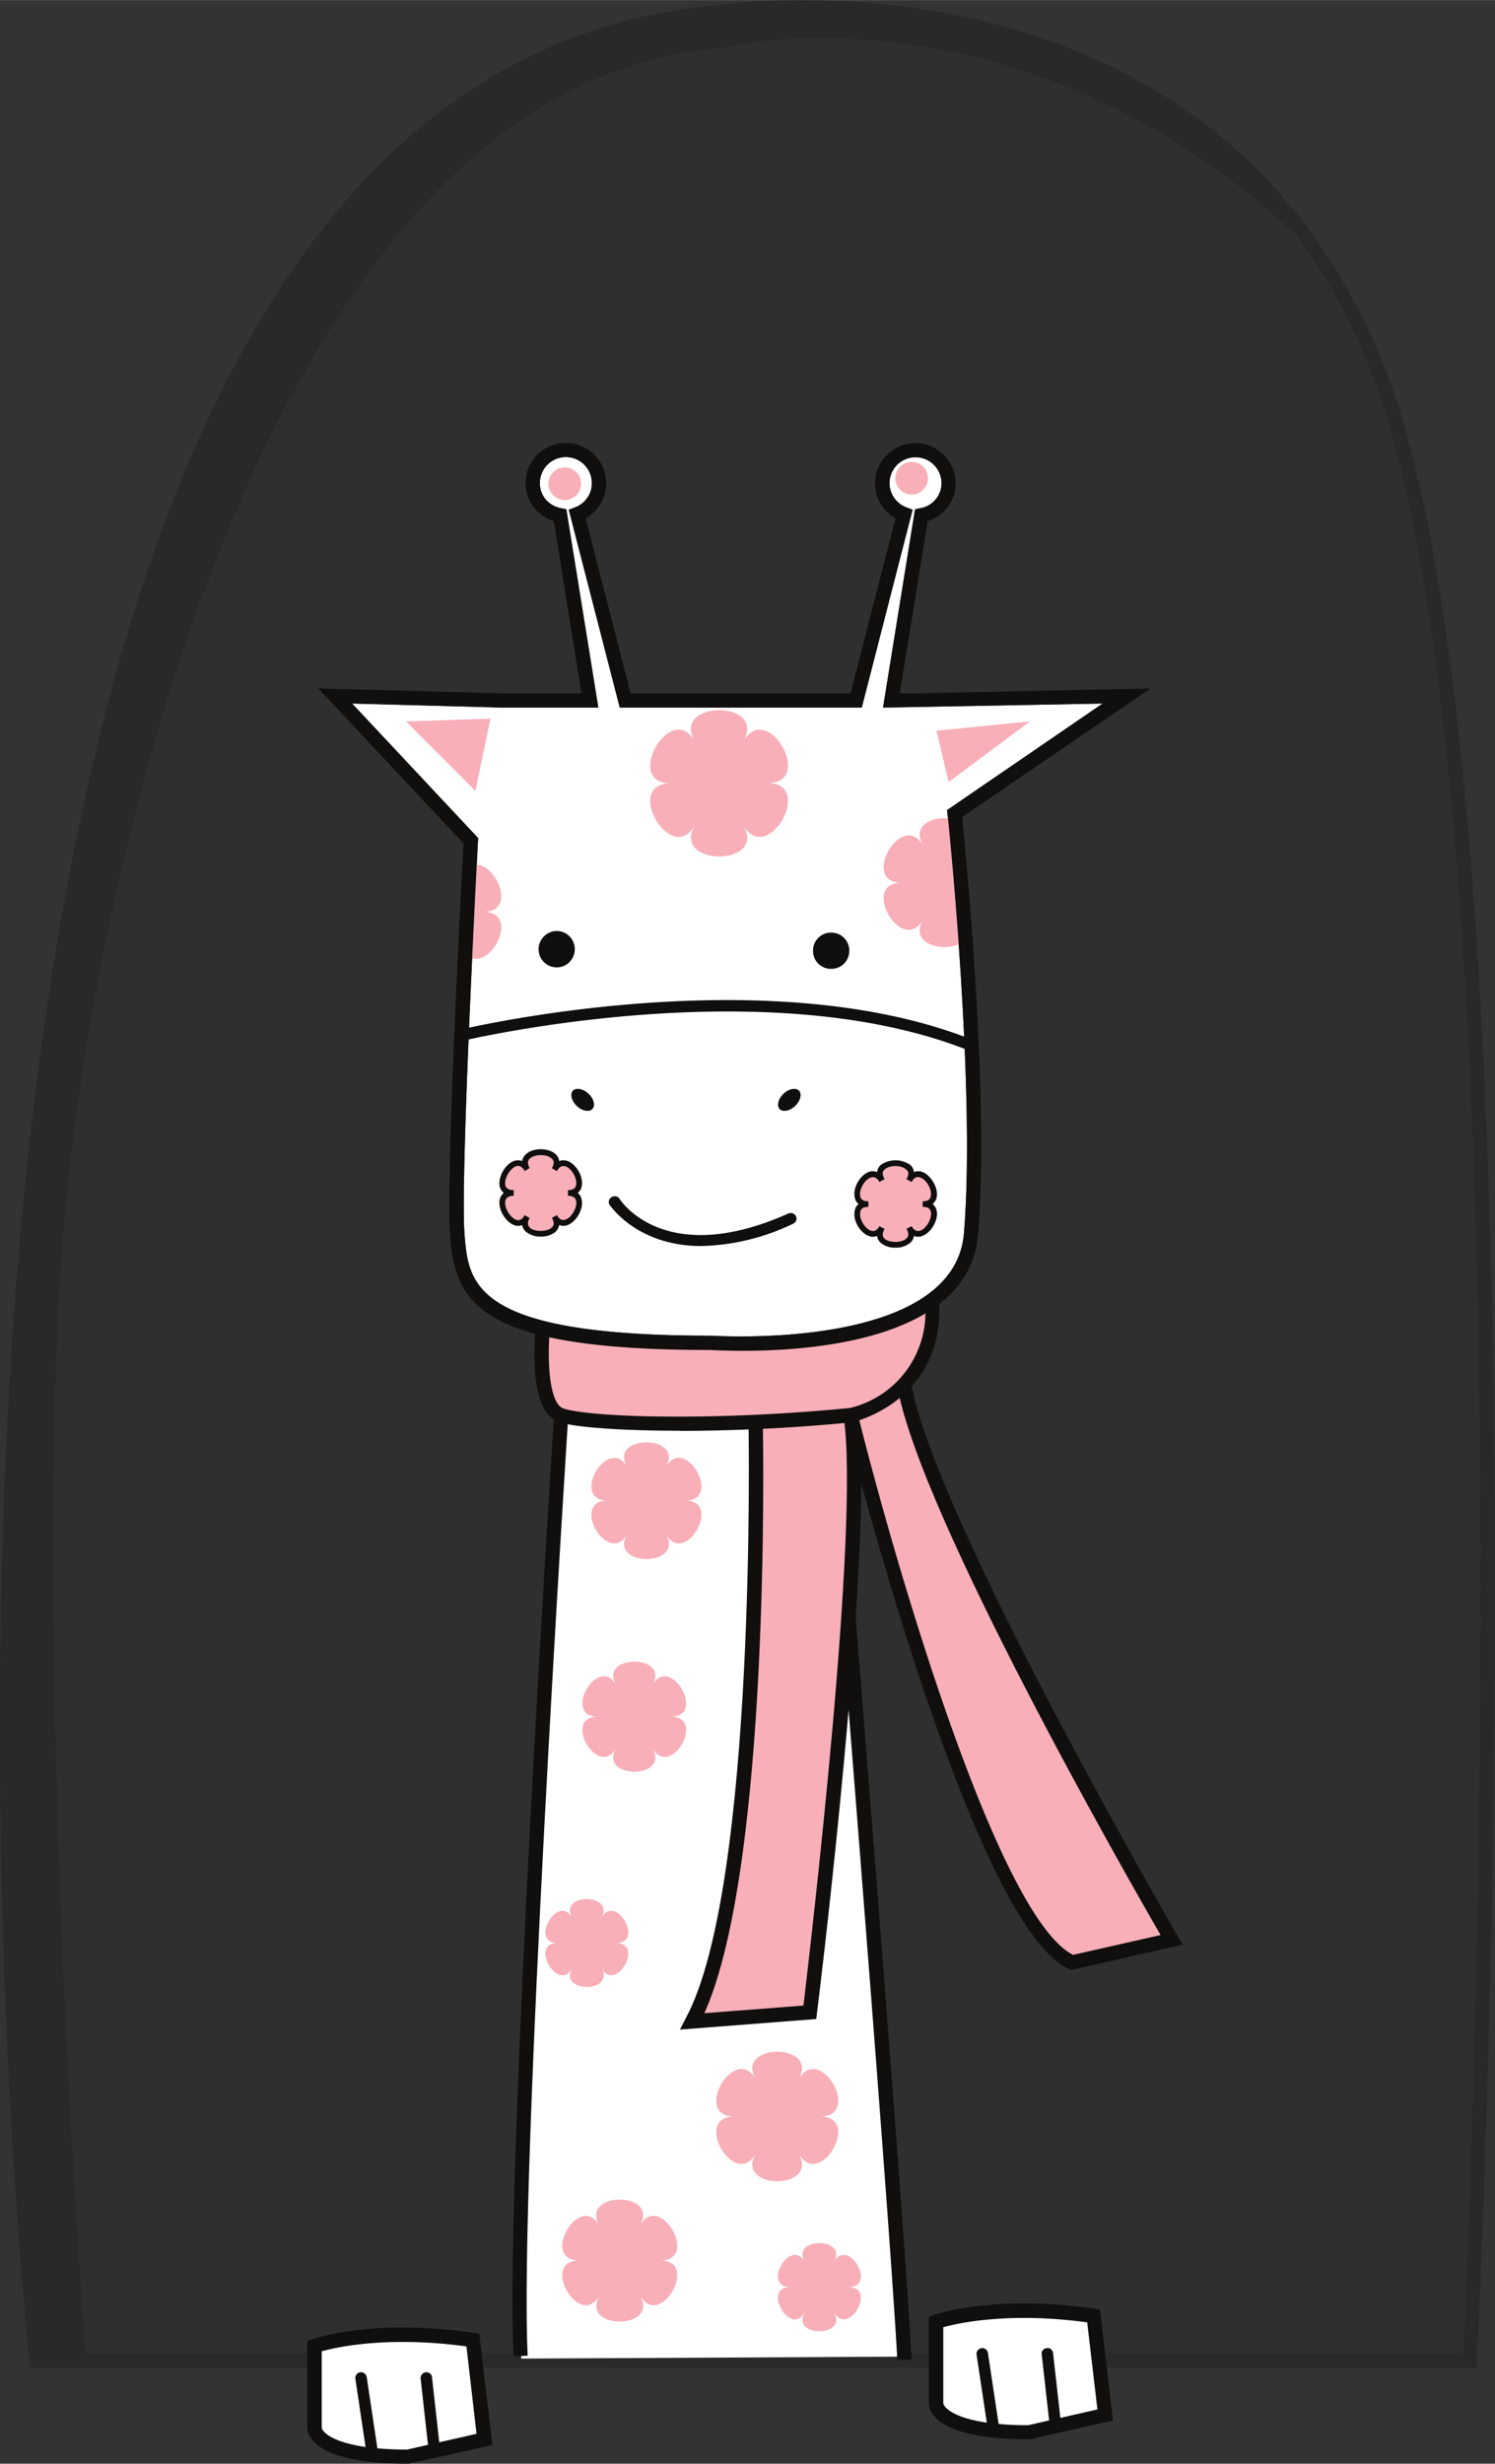 <svg xmlns="http://www.w3.org/2000/svg" width="34.789" height="57.313" viewBox="0 0 9.205 15.164"><rect x="0" y="0" width="9.205" height="15.164" fill="#333333" stroke="none"/><path d="M5.1.236c.688.007 1.802.206 2.882 1.21.24.322.442.719.582 1.207.847 2.966.476 11.17.446 11.832H.486l.04-.003C.522 14.437.181 9.889.4 7.469.618 5.087 1.736.519 4.421.299a2.86 2.86 0 0 1 .68-.063z" style="opacity:.1;fill:#100f0d;fill-opacity:1;fill-rule:nonzero;stroke:none;stroke-width:.035"/><path d="M122.401 183.356a3.887 3.887 0 0 0-.556.036c-.916.09-1.703.532-2.34 1.317-2.873 3.54-1.86 13.084-1.848 13.18l.004.04h8.908v-.042c.006-.089.437-8.813-.445-11.903a3.779 3.779 0 0 0-.56-1.173l.003-.004-.015-.013c-.902-1.248-2.358-1.44-3.15-1.438h-.001zm.174.236h.001c.688.007 1.801.207 2.88 1.21.24.322.443.719.583 1.207.847 2.966.476 11.17.446 11.832h-8.524l.04-.003c-.004-.045-.345-4.593-.126-7.013.218-2.382 1.336-6.95 4.021-7.17a2.86 2.86 0 0 1 .68-.063z" style="fill:#000;fill-opacity:1;fill-rule:nonzero;stroke:none;stroke-width:.035;opacity:.2" transform="translate(-117.475 -183.356)"/><path d="m119.643 187.686.776.828-.001.018c-.001.02-.11 2.062-.083 2.417.024.308.048.628 1.515.628.018 0 1.498.099 1.56-.629.075-.892-.098-2.563-.101-2.58l-.003-.026.958-.656-1.352.025.197-1.22.03-.007a.156.156 0 0 0 .133-.154.16.16 0 1 0-.32 0 .16.16 0 0 0 .105.149l.037.014-.313 1.218h-1.49l-.314-1.218.037-.014a.158.158 0 0 0 .105-.15.16.16 0 1 0-.32 0c0 .078.054.141.133.155l.03.006.197 1.221h-.59z" style="fill:#fff;fill-opacity:1;fill-rule:nonzero;stroke:none;stroke-width:.035" transform="translate(-117.475 -183.356)"/><path d="m120.96 192.073-.176 2.38-.04.877-.083 2.145.024.398 2.356-.012-.199-2.818-.082-1.081-.123-.38-.234-1.503z" style="fill:#fff;stroke-width:1.1;stroke-linecap:square;paint-order:stroke fill markers" transform="translate(-117.475 -183.356)"/><path d="M123 197.881c-.055-1.017-.44-5.735-.442-5.784l.087-.007c.004.047.388 4.767.443 5.787l-.088.004" style="fill:#100f0d;fill-opacity:1;fill-rule:nonzero;stroke:none;stroke-width:.035" transform="translate(-117.475 -183.356)"/><path d="M124.076 195.435c-.562-.242-1.307-3.146-1.363-3.357v-.012s.177-.038.32-.18l.014.013c.167.863 1.641 3.395 1.641 3.395l-.611.14" style="fill:#f8afb8;fill-opacity:1;fill-rule:nonzero;stroke:none;stroke-width:.035" transform="translate(-117.475 -183.356)"/><path d="M122.713 192.078c.108.744-.252 3.663-.252 3.663l-.723.055c.446-.834.39-3.675.39-3.675v-.012c.184-.01.382-.024.584-.043l.001.012" style="fill:#f8afb8;fill-opacity:1;fill-rule:nonzero;stroke:none;stroke-width:.035" transform="translate(-117.475 -183.356)"/><path d="M123.214 191.371a.647.647 0 0 1-.182.514c-.142.143-.32.18-.32.18-.202.02-.4.034-.584.043-.6.026-1.07 0-1.196-.042-.148-.048-.123-.447-.113-.538.227.06.554.091 1.03.091 0 0 .91.066 1.36-.258l.005.01" style="fill:#f8afb8;fill-opacity:1;fill-rule:nonzero;stroke:none;stroke-width:.035" transform="translate(-117.475 -183.356)"/><path d="M121.098 190.087c.033.031.045.073.024.095-.02.02-.062.012-.095-.018-.033-.032-.044-.073-.025-.095.02-.02.063-.013.096.018m1.202 0c-.033.031-.044.073-.025.095.02.02.062.012.095-.018.033-.032.044-.073.025-.095-.019-.02-.062-.013-.095.018m1.123-.272c-1.255-.49-3.078-.057-3.096-.054l-.017-.068c.018-.004 1.863-.443 3.14.058l-.027.064m-1.63 1.21c-.398 0-.56-.25-.564-.252a.034.034 0 0 1 .011-.048.035.035 0 0 1 .05.01c.011.017.284.427 1.039.09a.036.036 0 0 1 .047.017.034.034 0 0 1-.018.046 1.373 1.373 0 0 1-.565.137m-.779-1.827c0 .062-.05.112-.111.112a.112.112 0 0 1-.112-.112c0-.06.051-.112.112-.112.062 0 .111.051.111.112m1.69.01a.11.11 0 0 1-.112.111.11.11 0 0 1-.111-.111.11.11 0 0 1 .111-.112.11.11 0 0 1 .112.112" style="fill:#100f0d;fill-opacity:1;fill-rule:nonzero;stroke:none;stroke-width:.035" transform="translate(-117.475 -183.356)"/><path d="m120.402 188.224-.427-.428.52-.017zm2.839-.371.576-.057-.501.373z" style="fill:#f8afb8;fill-opacity:1;fill-rule:nonzero;stroke:none;stroke-width:.035" transform="translate(-117.475 -183.356)"/><path d="M120.637 197.859c-.055-1.076.246-5.75.25-5.796l.087.005c-.003.047-.304 4.716-.25 5.787l-.087.004" style="fill:#100f0d;fill-opacity:1;fill-rule:nonzero;stroke:none;stroke-width:.035" transform="translate(-117.475 -183.356)"/><path d="M122.052 187.918c.148-.255-.445-.255-.3 0-.145-.255-.443.259-.148.259-.295 0 .003.514.149.259-.146.255.447.255.299 0 .148.255.444-.26.149-.26.295 0-.001-.513-.149-.258m-.56 5.808c.112-.191-.334-.191-.224 0-.11-.191-.335.196-.113.196-.222 0 .003.387.113.194-.11.193.336.193.224 0 .112.193.335-.194.113-.194.222 0-.002-.387-.113-.196m.9 2.427c.131-.225-.394-.225-.264 0-.13-.225-.393.23-.132.23-.261 0 .003.455.132.229-.13.226.395.226.264 0 .131.226.394-.229.133-.229.261 0-.001-.455-.133-.23m-.977.901c.123-.213-.372-.213-.25 0-.122-.213-.369.215-.123.215-.246 0 .001.429.124.217-.123.212.372.212.25 0 .122.212.37-.217.125-.217.245 0-.003-.428-.126-.215m-.237-1.894c.088-.154-.268-.154-.18 0-.088-.154-.266.155-.09.155-.176 0 .001.309.09.156-.088.153.268.153.18 0 .088.153.268-.156.09-.156.178 0-.002-.309-.09-.156m1.432 2.118c.088-.153-.269-.153-.18 0-.089-.153-.267.156-.09.156-.177 0 .002.31.09.156-.089.154.268.154.18 0 .088.154.268-.156.09-.156.178 0-.002-.309-.09-.156m-1.035-4.892c.117-.202-.357-.202-.238 0-.119-.202-.356.207-.12.207-.236 0 .001.41.12.207-.119.204.355.204.238 0 .117.204.354-.207.119-.207.235 0-.002-.41-.119-.207m1.498-1.762c.081-.144-.25-.144-.168 0-.081-.144-.247.143-.083.143-.164 0 .001.287.083.145-.081.142.25.142.168 0 .081.142.247-.145.083-.145.164 0-.002-.287-.083-.143" style="fill:#f8afb8;fill-opacity:1;fill-rule:nonzero;stroke:none;stroke-width:.035" transform="translate(-117.475 -183.356)"/><path d="M122.922 190.92c-.024.04-.004.056 0 .061.032.025.101.025.131 0 .007-.005.027-.022.003-.062l.032-.016c.022.038.046.03.054.027.037-.013.072-.074.065-.113-.001-.008-.005-.033-.051-.033v-.034c.045 0 .05-.025.05-.034.008-.04-.027-.1-.064-.112-.009-.003-.032-.013-.054.027l-.032-.018c.024-.04.004-.055-.003-.06-.03-.027-.099-.027-.13 0-.006.006-.025.02-.001.06l-.032.018c-.022-.038-.046-.03-.054-.027-.037.012-.072.073-.065.112.002.01.005.034.051.034v.034c-.045 0-.05.025-.05.033-.008.039.027.1.064.113.008.003.032.011.054-.027zm.067.115a.134.134 0 0 1-.088-.027.064.064 0 0 1-.025-.045.068.068 0 0 1-.052 0c-.054-.02-.098-.096-.087-.151a.068.068 0 0 1 .025-.046c-.014-.009-.022-.025-.025-.044-.011-.056.033-.132.087-.153a.073.073 0 0 1 .052.001.064.064 0 0 1 .025-.046.159.159 0 0 1 .176 0 .064.064 0 0 1 .025.046.073.073 0 0 1 .052-.001c.053.02.098.097.089.153a.068.068 0 0 1-.026.044.076.076 0 0 1 .026.044c.01.057-.036.134-.089.153a.068.068 0 0 1-.052 0 .065.065 0 0 1-.025.044.136.136 0 0 1-.088.028" style="fill:#100f0d;fill-opacity:1;fill-rule:nonzero;stroke:none;stroke-width:.035" transform="translate(-117.475 -183.356)"/><path d="M120.888 190.554c.082-.142-.249-.142-.167 0-.082-.142-.247.144-.083.144-.164 0 .001.287.083.145-.082.142.249.142.166 0 .083.142.249-.145.084-.145.165 0 0-.286-.084-.144" style="fill:#f8afb8;fill-opacity:1;fill-rule:nonzero;stroke:none;stroke-width:.035" transform="translate(-117.475 -183.356)"/><path d="M120.736 190.852c-.022.04-.002.056.003.062.03.024.1.024.13 0 .008-.006.027-.023.004-.062l.031-.017c.022.039.046.03.054.027.037-.013.071-.074.065-.112-.001-.008-.006-.034-.051-.034v-.035c.045 0 .05-.025.05-.033.008-.039-.027-.1-.064-.113-.008-.001-.032-.012-.054.029l-.031-.018c.023-.04.004-.057-.003-.061-.03-.026-.1-.026-.131 0-.005.004-.025.02-.003.06l-.03.019c-.022-.04-.047-.032-.054-.03-.037.015-.073.075-.066.114 0 .008.007.033.052.033v.035c-.045 0-.051.026-.052.034-.007.038.029.099.066.113.007.003.032.012.053-.028zm.069.115a.14.14 0 0 1-.088-.027.072.072 0 0 1-.027-.044.064.064 0 0 1-.05 0c-.054-.02-.098-.097-.089-.153a.077.077 0 0 1 .026-.045.072.072 0 0 1-.026-.043c-.009-.057.035-.134.088-.153a.072.072 0 0 1 .051 0 .072.072 0 0 1 .027-.045c.042-.037.132-.037.176 0a.069.069 0 0 1 .025.045.076.076 0 0 1 .052 0c.053.019.098.096.087.153a.066.066 0 0 1-.025.043.07.07 0 0 1 .025.045c.011.056-.034.133-.087.153a.072.072 0 0 1-.052 0 .077.077 0 0 1-.025.044.144.144 0 0 1-.088.027" style="fill:#100f0d;fill-opacity:1;fill-rule:nonzero;stroke:none;stroke-width:.035" transform="translate(-117.475 -183.356)"/><path d="M123.189 186.299a.1.1 0 1 1-.201 0 .1.1 0 0 1 .201 0m-2.136.034a.1.1 0 0 1-.201 0 .1.1 0 0 1 .1-.1.1.1 0 0 1 .101.1" style="fill:#f8afb8;fill-opacity:1;fill-rule:nonzero;stroke:none;stroke-width:.035" transform="translate(-117.475 -183.356)"/><path d="M121.768 195.733v.06l.018-.001v-.06h-.018m.061.058v-.057zm.053-.005h.001v-.052zm.211-.016h.001v-.036zm-.099-.036v.044l.024-.003v-.042h-.024m1.22-4.359h-.026.026c-.002 0 0 0 0 0" style="fill:#835e64;fill-opacity:1;fill-rule:nonzero;stroke:none;stroke-width:.035" transform="translate(-117.475 -183.356)"/><path d="M123.159 188.56c-.13-.225-.392.229-.133.229-.259 0 .003.453.133.227-.1.17.177.212.261.124a27.73 27.73 0 0 0-.063-.738c-.11-.034-.278.019-.198.158m-2.709.408c.232 0 .05-.358-.085-.279l-.026.534c.135.153.358-.255.112-.255" style="fill:#f8afb8;fill-opacity:1;fill-rule:nonzero;stroke:none;stroke-width:.035" transform="translate(-117.475 -183.356)"/><path d="m124.209 197.61.071.61-.474.108c-.568 0-.568-.18-.568-.18v-.501s.355-.126.97-.036m-3.822.149.073.61-.477.108c-.57 0-.57-.18-.57-.18v-.502s.355-.127.974-.036" style="fill:#fff;fill-opacity:1;fill-rule:nonzero;stroke:none;stroke-width:.035" transform="translate(-117.475 -183.356)"/><path d="M119.456 197.828v.47c.004.036.11.135.526.135l.427-.097-.062-.538c-.483-.066-.798.004-.891.03zm.53.692c-.59 0-.619-.184-.619-.222v-.534l.03-.01c.014-.005.373-.131.996-.039l.033.006.081.684-.515.115h-.006" style="fill:#100f0d;fill-opacity:1;fill-rule:nonzero;stroke:none;stroke-width:.035" transform="translate(-117.475 -183.356)"/><path d="M119.767 198.494a.035.035 0 0 1-.034-.029l-.07-.468a.036.036 0 0 1 .03-.04.036.036 0 0 1 .04.03l.07.467a.035.035 0 0 1-.03.04h-.006m.382-.035a.036.036 0 0 1-.036-.03l-.048-.432a.037.037 0 0 1 .031-.04c.022 0 .038.012.039.032l.048.43a.034.034 0 0 1-.03.04h-.004m3.134-.779v.468c.006.036.109.135.523.135l.426-.097-.063-.536c-.48-.065-.793.004-.886.03zm.527.69c-.587 0-.616-.184-.616-.222v-.533l.03-.01c.014-.006.371-.128.992-.039l.032.006.08.682-.512.116h-.006" style="fill:#100f0d;fill-opacity:1;fill-rule:nonzero;stroke:none;stroke-width:.035" transform="translate(-117.475 -183.356)"/><path d="M123.593 198.344a.036.036 0 0 1-.035-.03l-.07-.465a.035.035 0 0 1 .03-.04.035.035 0 0 1 .04.03l.07.465c.001.02-.01.037-.03.04h-.006m.379-.037a.035.035 0 0 1-.034-.032l-.048-.427a.033.033 0 0 1 .032-.039c.02-.004.035.011.038.03l.048.428c.003.019-.012.037-.031.04h-.004m-4.329-10.621.776.828-.001.018c-.001.02-.11 2.062-.083 2.417.024.308.048.628 1.515.628.018 0 1.498.099 1.56-.629.075-.892-.098-2.563-.101-2.58l-.003-.026.958-.656-1.352.025.197-1.22.03-.007a.156.156 0 0 0 .133-.154.16.16 0 1 0-.32 0 .16.16 0 0 0 .105.149l.037.014-.313 1.218h-1.49l-.314-1.218.037-.014a.158.158 0 0 0 .105-.15.16.16 0 1 0-.32 0c0 .078.054.141.133.155l.03.006.197 1.221h-.59zm2.412 3.984c-.116 0-.195-.004-.208-.005h-.002c-1.434 0-1.567-.294-1.599-.708-.026-.348.07-2.19.083-2.41l-.894-.954 1.135.03h.485l-.17-1.06a.243.243 0 0 1-.174-.232.248.248 0 1 1 .37.215l.277 1.077h1.354l.277-1.077a.245.245 0 0 1-.126-.215.248.248 0 1 1 .496 0c0 .107-.07.2-.172.232l-.172 1.06h.114l1.43-.03-1.16.792c.022.218.17 1.732.098 2.572-.055.64-1.009.713-1.443.713" style="fill:#100f0d;fill-opacity:1;fill-rule:nonzero;stroke:none;stroke-width:.035" transform="translate(-117.475 -183.356)"/><path d="M121.658 192.162c-.378 0-.648-.023-.742-.053-.191-.065-.15-.514-.14-.604l.087.01c-.021.193-.01.48.081.51.164.054.914.08 1.764-.003a.605.605 0 0 0 .462-.65l.088-.003c.029.614-.53.74-.536.741a11.15 11.15 0 0 1-1.064.053" style="fill:#100f0d;fill-opacity:1;fill-rule:nonzero;stroke:none;stroke-width:.035" transform="translate(-117.475 -183.356)"/><path d="m121.662 195.847.037-.072c.436-.815.385-3.624.385-3.653h.088c.002.112.048 2.715-.36 3.625l.61-.047c.04-.34.35-2.96.247-3.627l.086-.018c.266 1.061.88 3.109 1.327 3.333l.539-.122c-.217-.375-1.462-2.556-1.618-3.359l.086-.016c.165.846 1.624 3.357 1.638 3.383l.03.051-.685.156-.012-.005c-.473-.203-1.046-2.127-1.282-2.988-.004 1.054-.259 3.156-.273 3.26l-.004.035-.839.065" style="fill:#100f0d;fill-opacity:1;fill-rule:nonzero;stroke:none;stroke-width:.035" transform="translate(-117.475 -183.356)"/></svg>